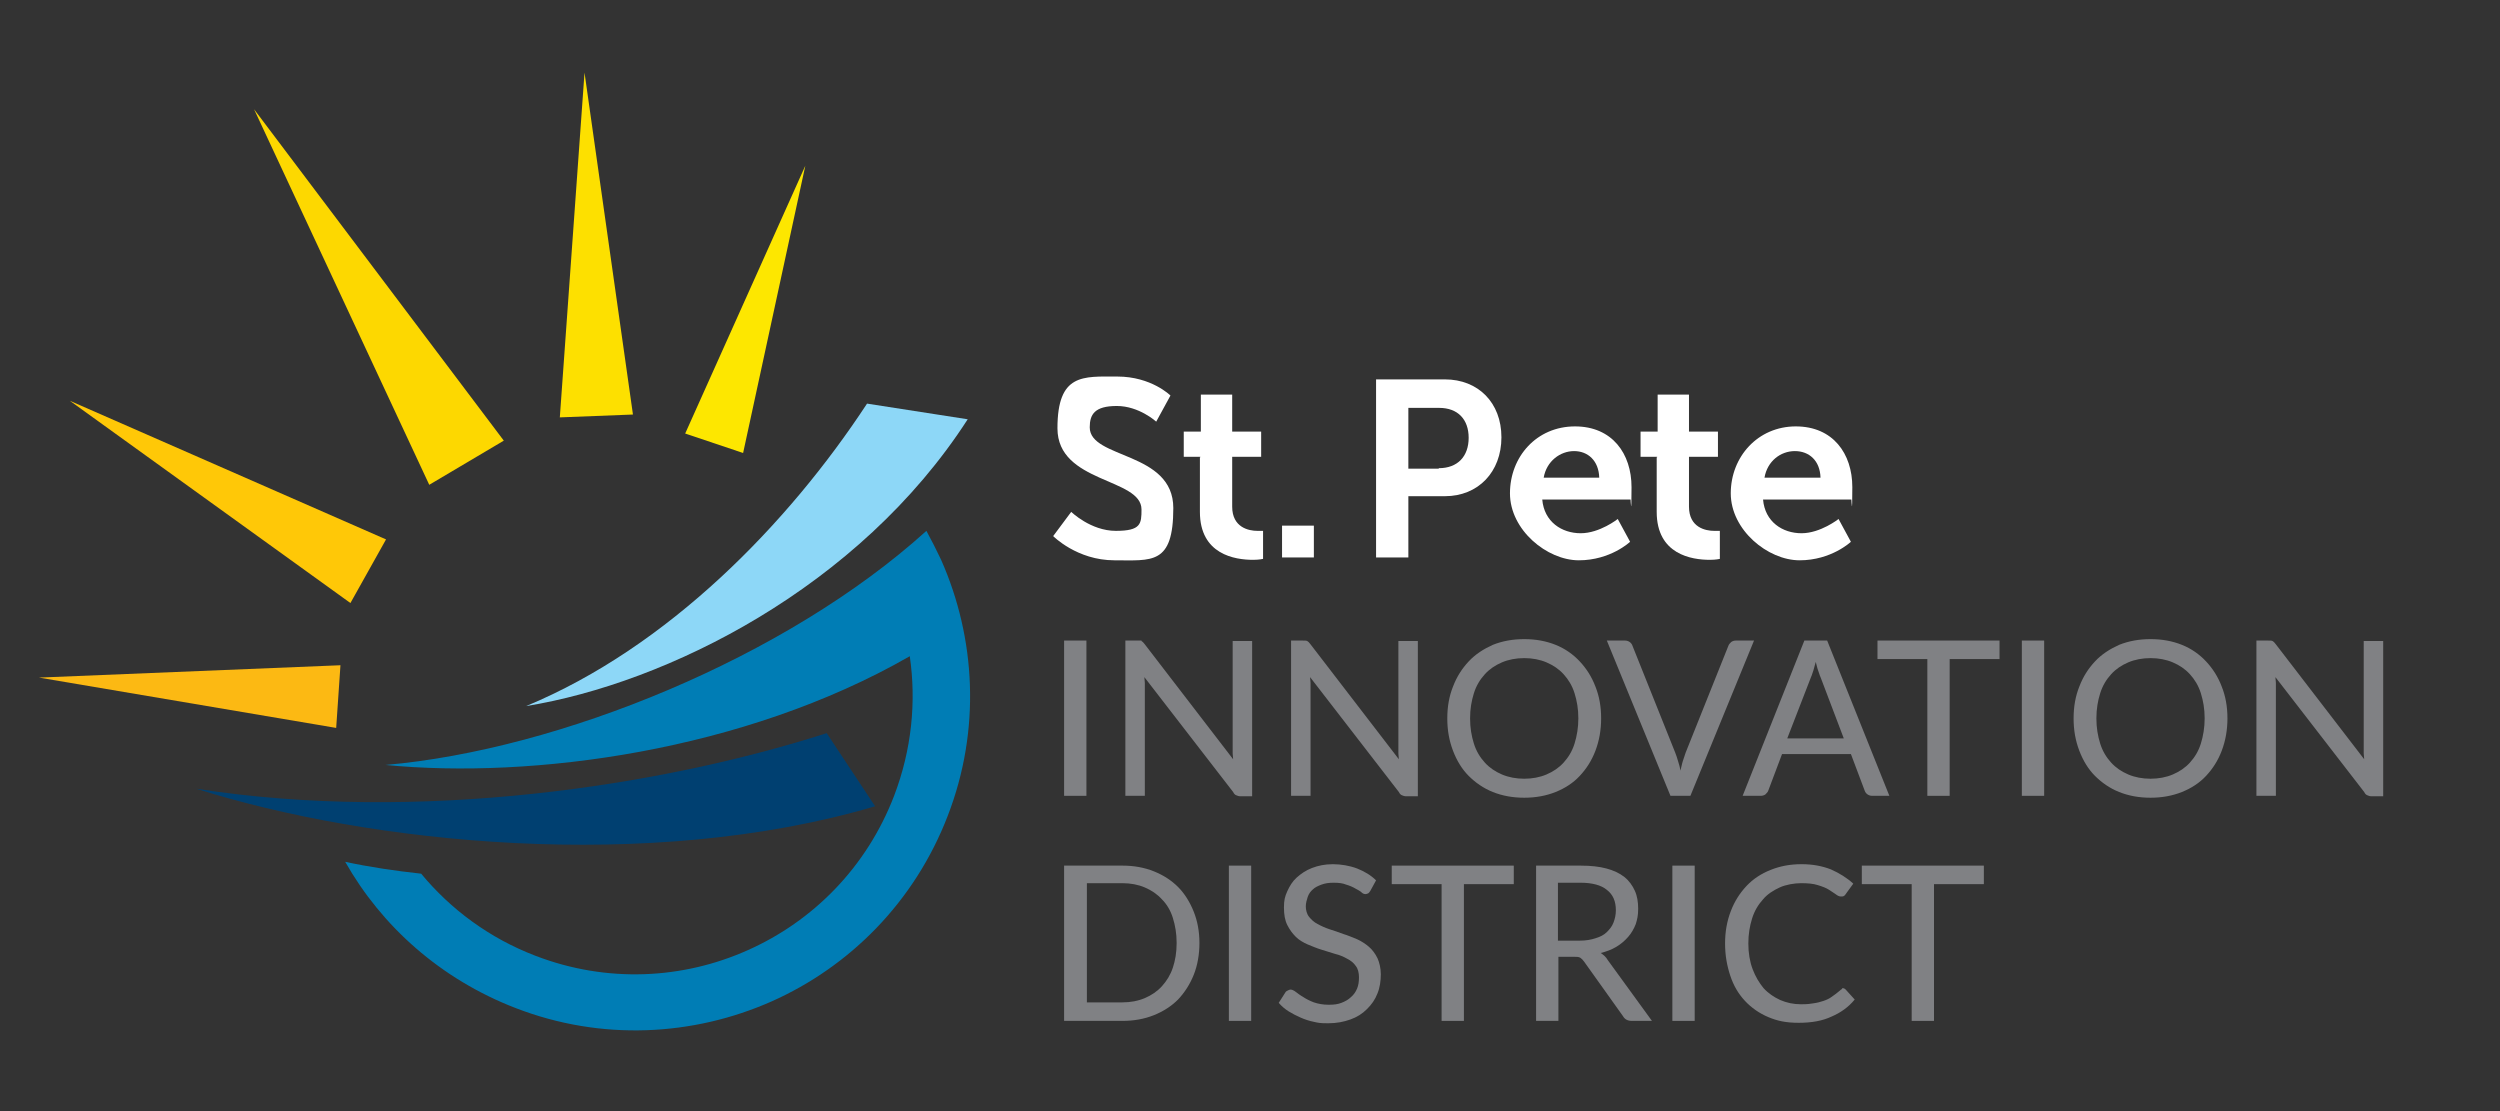 <?xml version="1.0" encoding="UTF-8"?>
<svg xmlns="http://www.w3.org/2000/svg" version="1.1" viewBox="0 0 526.5 234">
  <rect x="0" y="0" width="526.5" height="234" fill="#333333" stroke="none"/>
  <defs>
    <style>
      .cls-1 {
        fill: #8dd7f7;
      }

      .cls-1, .cls-2 {
        fill-rule: evenodd;
      }

      .cls-3 {
        fill: #fde000;
      }

      .cls-4 {
        fill: #ffc807;
      }

      .cls-5 {
        fill: #fdd800;
      }

      .cls-6 {
        fill: #808184;
      }

      .cls-7 {
        fill: #fff;
      }

      .cls-2 {
        fill: #004071;
      }

      .cls-8 {
        fill: #fcb913;
      }

      .cls-9 {
        fill: #007db5;
      }

      .cls-10 {
        fill: #fde700;
      }
    </style>
  </defs>
  <g>
    <g id="Layer_1">
      <g>
        <path class="cls-6" d="M228.8,167.6h-4.7v-32.7h4.7v32.7Z"></path>
        <path class="cls-6" d="M240.4,135c.2.1.4.3.7.7l18.6,24.2c0-.4-.1-.8-.1-1.2v-23.7h4.1v32.7h-2.4c-.4,0-.7-.1-.9-.2-.3-.1-.5-.3-.7-.7l-18.7-24.2c0,.4.1.8.1,1.2v23.8h-4.1v-32.7h2.4c.5,0,.8,0,1,0Z"></path>
        <path class="cls-6" d="M275.3,135c.2.1.4.3.7.7l18.6,24.2c0-.4-.1-.8-.1-1.2v-23.7h4.1v32.7h-2.4c-.4,0-.7-.1-.9-.2-.3-.1-.5-.3-.7-.7l-18.7-24.2c0,.4.1.8.1,1.2v23.8h-4.1v-32.7h2.4c.5,0,.8,0,1,.1Z"></path>
        <path class="cls-6" d="M337.2,151.3c0,2.4-.4,4.7-1.2,6.8-.8,2.1-1.9,3.8-3.3,5.3s-3.1,2.6-5.1,3.4c-2,.8-4.2,1.2-6.6,1.2s-4.6-.4-6.6-1.2-3.7-2-5.1-3.4-2.5-3.2-3.3-5.3-1.2-4.3-1.2-6.8.4-4.7,1.2-6.7c.8-2.1,1.9-3.8,3.3-5.3s3.1-2.6,5.1-3.5c2-.8,4.2-1.2,6.6-1.2s4.6.4,6.6,1.2,3.7,2,5.1,3.5,2.5,3.2,3.3,5.3c.8,2,1.2,4.2,1.2,6.7ZM332.4,151.3c0-2-.3-3.7-.8-5.3s-1.3-2.9-2.3-4-2.2-1.9-3.6-2.5-3-.9-4.7-.9-3.3.3-4.7.9-2.6,1.4-3.6,2.5-1.8,2.4-2.3,4-.8,3.3-.8,5.3.3,3.7.8,5.3,1.3,2.9,2.3,4,2.2,1.9,3.6,2.5,3,.9,4.7.9,3.3-.3,4.7-.9c1.4-.6,2.6-1.4,3.6-2.5s1.8-2.4,2.3-4,.8-3.4.8-5.3Z"></path>
        <path class="cls-6" d="M338.4,134.9h3.8c.4,0,.7.1,1,.3s.5.5.6.8l9,22.5c.2.5.4,1.1.6,1.8.2.6.4,1.3.5,2,.2-.7.3-1.4.5-2s.4-1.2.6-1.8l9-22.5c.1-.3.3-.5.6-.8.3-.2.6-.3,1-.3h3.8l-13.4,32.7h-4.2l-13.4-32.7Z"></path>
        <path class="cls-6" d="M397.9,167.6h-3.6c-.4,0-.7-.1-1-.3s-.5-.5-.6-.8l-2.9-7.7h-14.5l-2.9,7.7c-.1.3-.3.5-.6.8-.3.2-.6.3-1,.3h-3.8l13-32.7h4.8l13.1,32.7ZM376.4,155.5h11.9l-4.9-12.9c-.2-.4-.3-.9-.5-1.4s-.3-1.1-.5-1.8c-.2.6-.3,1.2-.5,1.8-.2.5-.3,1-.5,1.4l-5,12.9Z"></path>
        <path class="cls-6" d="M421.1,134.9v3.9h-10.5v28.8h-4.7v-28.8h-10.5v-3.9h25.7Z"></path>
        <path class="cls-6" d="M430.5,167.6h-4.7v-32.7h4.7v32.7Z"></path>
        <path class="cls-6" d="M469.1,151.3c0,2.4-.4,4.7-1.2,6.8-.8,2.1-1.9,3.8-3.3,5.3s-3.1,2.6-5.1,3.4c-2,.8-4.2,1.2-6.6,1.2s-4.6-.4-6.6-1.2-3.7-2-5.1-3.4-2.5-3.2-3.3-5.3-1.2-4.3-1.2-6.8.4-4.7,1.2-6.7c.8-2.1,1.9-3.8,3.3-5.3s3.1-2.6,5.1-3.5c2-.8,4.2-1.2,6.6-1.2s4.6.4,6.6,1.2,3.7,2,5.1,3.5,2.5,3.2,3.3,5.3c.8,2,1.2,4.2,1.2,6.7ZM464.3,151.3c0-2-.3-3.7-.8-5.3s-1.3-2.9-2.3-4-2.2-1.9-3.6-2.5-3-.9-4.7-.9-3.3.3-4.7.9-2.6,1.4-3.6,2.5-1.8,2.4-2.3,4-.8,3.3-.8,5.3.3,3.7.8,5.3,1.3,2.9,2.3,4,2.2,1.9,3.6,2.5,3,.9,4.7.9,3.3-.3,4.7-.9c1.4-.6,2.6-1.4,3.6-2.5s1.8-2.4,2.3-4,.8-3.4.8-5.3Z"></path>
        <path class="cls-6" d="M478.6,135c.2.1.4.3.7.7l18.6,24.2c0-.4-.1-.8-.1-1.2v-23.7h4.1v32.7h-2.4c-.4,0-.7-.1-.9-.2-.3-.1-.5-.3-.7-.7l-18.7-24.2c0,.4.1.8.1,1.2v23.8h-4.1v-32.7h2.4c.5,0,.8,0,1,.1Z"></path>
        <path class="cls-6" d="M252.6,198.6c0,2.4-.4,4.7-1.2,6.7s-1.9,3.7-3.3,5.2c-1.4,1.4-3.1,2.5-5.1,3.3s-4.2,1.2-6.6,1.2h-12.3v-32.7h12.3c2.4,0,4.6.4,6.6,1.2s3.7,1.9,5.1,3.3,2.5,3.2,3.3,5.2c.8,2,1.2,4.2,1.2,6.6ZM247.8,198.6c0-2-.3-3.7-.8-5.3s-1.3-2.9-2.3-3.9c-1-1.1-2.2-1.9-3.6-2.5-1.4-.6-3-.9-4.7-.9h-7.5v25.1h7.5c1.7,0,3.3-.3,4.7-.9,1.4-.6,2.6-1.4,3.6-2.5s1.8-2.4,2.3-3.9.8-3.2.8-5.2Z"></path>
        <path class="cls-6" d="M263.5,215h-4.7v-32.7h4.7v32.7Z"></path>
        <path class="cls-6" d="M288.6,187.6c-.1.2-.3.4-.4.5-.2.1-.4.2-.6.2-.3,0-.6-.1-.9-.4s-.8-.5-1.3-.8-1.2-.6-1.9-.8c-.7-.3-1.6-.4-2.6-.4s-1.8.1-2.6.4-1.4.6-1.8,1c-.5.4-.9,1-1.1,1.6s-.4,1.3-.4,2,.2,1.6.7,2.2,1,1.1,1.8,1.5c.7.4,1.6.8,2.5,1.1s1.9.6,2.9,1c1,.3,1.9.7,2.9,1.1.9.4,1.8,1,2.5,1.6s1.3,1.4,1.8,2.4c.4.9.7,2.1.7,3.4s-.2,2.8-.7,4c-.5,1.3-1.2,2.3-2.2,3.3s-2.1,1.7-3.5,2.2-2.9.8-4.7.8-2.1-.1-3-.3c-1-.2-1.9-.5-2.8-.9s-1.7-.8-2.5-1.3-1.5-1.1-2.1-1.8l1.4-2.2c.1-.2.3-.3.5-.4.2-.1.4-.2.6-.2.3,0,.7.2,1.1.5s.9.7,1.6,1.1c.6.4,1.4.8,2.2,1.1.9.3,1.9.5,3.1.5s1.9-.1,2.7-.4,1.5-.7,2-1.2c.6-.5,1-1.1,1.3-1.8s.4-1.5.4-2.4-.2-1.8-.7-2.4c-.4-.6-1-1.1-1.8-1.5-.7-.4-1.6-.8-2.5-1-.9-.3-1.9-.6-2.9-.9s-1.9-.7-2.9-1.1c-.9-.4-1.8-.9-2.5-1.6-.7-.7-1.3-1.5-1.8-2.5s-.7-2.2-.7-3.7.2-2.3.7-3.4,1.1-2.1,2-2.9c.9-.8,1.9-1.5,3.2-2s2.7-.8,4.4-.8,3.5.3,5.1.9c1.5.6,2.9,1.4,4,2.5l-1.2,2.2Z"></path>
        <path class="cls-6" d="M318.8,182.3v3.9h-10.5v28.8h-4.7v-28.8h-10.5v-3.9h25.7Z"></path>
        <path class="cls-6" d="M328.2,201.5v13.5h-4.7v-32.7h9.4c2.1,0,3.9.2,5.4.6s2.8,1,3.8,1.8,1.7,1.8,2.2,2.9c.5,1.1.7,2.4.7,3.8s-.2,2.2-.5,3.2c-.4,1-.9,1.9-1.6,2.7s-1.5,1.5-2.5,2.1-2.1,1-3.3,1.3c.6.4,1.1.8,1.5,1.5l9.3,12.8h-4.2c-.9,0-1.5-.3-1.9-1l-8.2-11.5c-.3-.4-.5-.6-.8-.8s-.8-.2-1.4-.2h-3.2ZM328.2,198.1h4.5c1.3,0,2.4-.2,3.3-.5,1-.3,1.8-.7,2.4-1.3s1.1-1.2,1.4-2,.5-1.6.5-2.6c0-1.9-.6-3.3-1.9-4.3-1.2-1-3.1-1.5-5.6-1.5h-4.7v12.2h.1Z"></path>
        <path class="cls-6" d="M356.9,215h-4.7v-32.7h4.7v32.7Z"></path>
        <path class="cls-6" d="M388,208.1c.3,0,.5.1.7.3l1.9,2.1c-1.3,1.6-3,2.8-4.9,3.6-1.9.9-4.2,1.3-6.9,1.3s-4.5-.4-6.4-1.2-3.6-2-4.9-3.4c-1.4-1.5-2.4-3.2-3.1-5.3s-1.1-4.3-1.1-6.8.4-4.7,1.2-6.8,1.9-3.8,3.3-5.3,3.1-2.6,5.1-3.4c2-.8,4.1-1.2,6.5-1.2s4.4.4,6.2,1.1c1.8.8,3.4,1.8,4.7,3l-1.6,2.2c-.1.2-.2.3-.4.4-.1.1-.3.1-.6.1s-.6-.1-1-.4c-.4-.3-.9-.6-1.5-1s-1.4-.7-2.4-1c-.9-.3-2.1-.4-3.5-.4s-3.2.3-4.5.9-2.6,1.4-3.5,2.5c-1,1.1-1.8,2.4-2.3,4s-.8,3.3-.8,5.3.3,3.8.9,5.4c.6,1.6,1.4,2.9,2.3,4,1,1.1,2.2,1.9,3.5,2.5,1.4.6,2.8.9,4.4.9s1.8-.1,2.6-.2c.8-.1,1.5-.3,2.1-.5s1.3-.5,1.8-.9c.6-.4,1.1-.8,1.7-1.3.1-.1.2-.2.4-.3s0-.2,0-.2Z"></path>
        <path class="cls-6" d="M417.8,182.3v3.9h-10.5v28.8h-4.7v-28.8h-10.5v-3.9h25.7Z"></path>
      </g>
      <g>
        <g>
          <path class="cls-9" d="M88.7,184c6.2,7.5,14.4,13.6,24.1,17.3,15.1,5.8,31.1,4.9,44.7-1.2,13.7-6.1,25-17.4,30.8-32.5,3.7-9.7,4.7-19.8,3.3-29.4-35,20.1-79.7,25.9-110.4,22.9,36.6-3.2,84.4-22.6,113.9-49.3,1.1,2,2.1,4,3.1,6.1,7.3,16.5,8.4,35.8,1.4,53.9-7,18.2-20.7,31.8-37.1,39.1-16.5,7.3-35.8,8.4-53.9,1.4-15.8-6.1-28.2-17.2-35.9-30.8,5.1,1.1,10.5,1.9,16,2.5h0Z"></path>
          <path class="cls-1" d="M182.6,85c-16.6,25.3-41.9,51.3-71.8,63.7,29.6-4.8,70.1-24.9,93-60.4l-21.2-3.3h0Z"></path>
          <path class="cls-2" d="M174.1,154.4c-34.9,11.2-86.1,19-132.8,11.7,36.3,11.5,95.3,17.8,143,3.7l-10.2-15.4h0Z"></path>
        </g>
        <polyline class="cls-8" points="8.2 142.7 71.7 140.1 70.8 153.3 8.2 142.7"></polyline>
        <polyline class="cls-4" points="14.7 84.4 81.3 113.6 73.8 127 14.7 84.4"></polyline>
        <polyline class="cls-5" points="53.5 23 106.1 92.8 90.4 102.1 53.5 23"></polyline>
        <polyline class="cls-10" points="169.6 34.9 156.5 95.4 144.3 91.3 169.6 34.9"></polyline>
        <polyline class="cls-3" points="123.1 15.3 133.3 87.3 117.9 87.9 123.1 15.3"></polyline>
      </g>
      <g>
        <path class="cls-7" d="M225.6,107.8s4.1,4,9.4,4,5.4-1.5,5.4-4.5c0-6.7-17.7-5.5-17.7-17.1s5.4-10.9,12.6-10.9,11.2,4,11.2,4l-3,5.5s-3.6-3.3-8.3-3.3-5.7,1.8-5.7,4.5c0,6.7,17.6,5,17.6,17s-4.5,11-12.4,11-12.9-5.1-12.9-5.1l3.8-5.1Z"></path>
        <path class="cls-7" d="M252.8,96.2h-3.5v-5.3h3.6v-7.8h6.6v7.8h6.1v5.3h-6.1v10.5c0,4.4,3.5,5.1,5.3,5.1s1.2,0,1.2,0v5.9s-.8.2-2.1.2c-3.8,0-11.2-1.1-11.2-10.1v-11.5h.1Z"></path>
        <path class="cls-7" d="M270,110.7h6.7v6.7h-6.7v-6.7Z"></path>
        <path class="cls-7" d="M289.8,79.9h14.5c7,0,11.9,4.9,11.9,12.2s-4.9,12.4-11.9,12.4h-7.7v12.9h-6.8v-37.5ZM303,98.6c4,0,6.3-2.5,6.3-6.4s-2.3-6.3-6.2-6.3h-6.5v12.8h6.4Z"></path>
        <path class="cls-7" d="M331.7,89.8c7.8,0,11.9,5.7,11.9,12.8s-.2,2.6-.2,2.6h-18.6c.4,4.7,4.1,7.1,8.1,7.1s7.8-3,7.8-3l2.6,4.8s-4.1,3.9-10.8,3.9-14.5-6.4-14.5-14.1,5.6-14.1,13.7-14.1ZM336.8,100.6c-.1-3.6-2.4-5.6-5.3-5.6s-5.8,2.1-6.4,5.6h11.7Z"></path>
        <path class="cls-7" d="M349,96.2h-3.5v-5.3h3.6v-7.8h6.6v7.8h6.1v5.3h-6.1v10.5c0,4.4,3.5,5.1,5.3,5.1s1.2,0,1.2,0v5.9s-.8.2-2.1.2c-3.8,0-11.2-1.1-11.2-10.1v-11.5h.1Z"></path>
        <path class="cls-7" d="M378.2,89.8c7.8,0,11.9,5.7,11.9,12.8s-.2,2.6-.2,2.6h-18.6c.4,4.7,4.1,7.1,8.1,7.1s7.8-3,7.8-3l2.6,4.8s-4.1,3.9-10.8,3.9-14.5-6.4-14.5-14.1,5.7-14.1,13.7-14.1ZM383.4,100.6c-.1-3.6-2.4-5.6-5.4-5.6s-5.8,2.1-6.4,5.6h11.8Z"></path>
      </g>
    </g>
  </g>
</svg>
